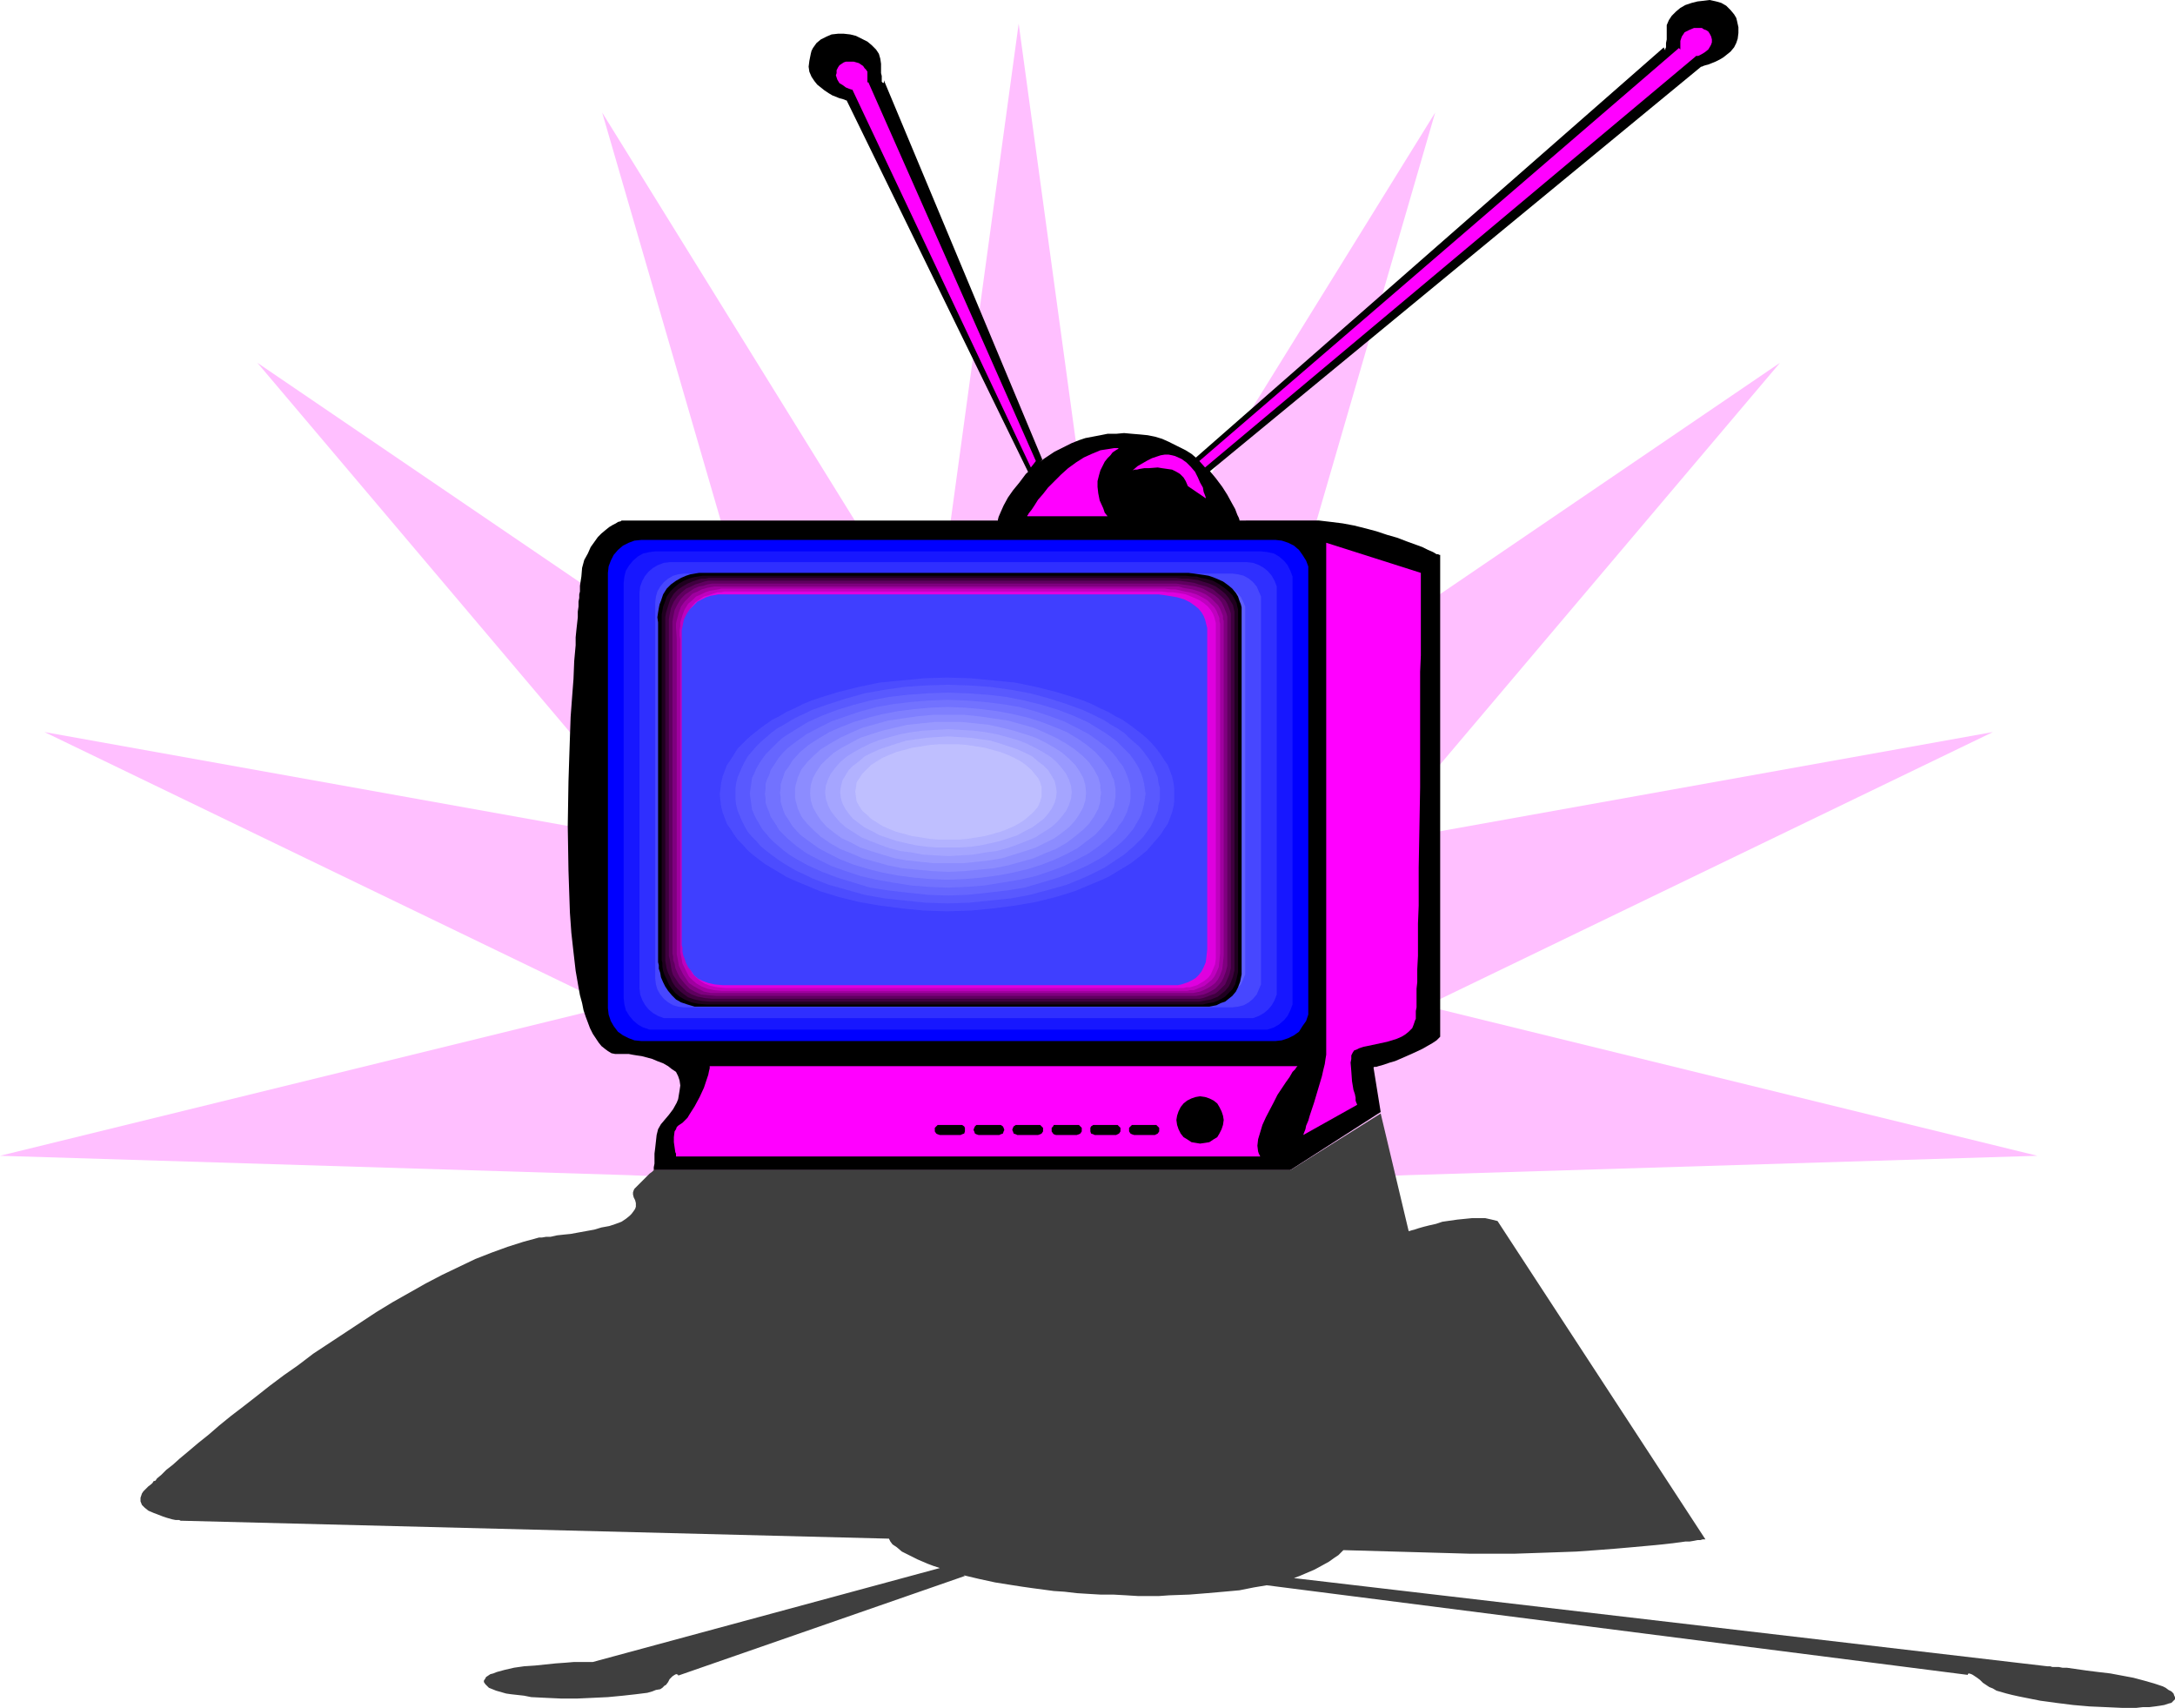 <?xml version="1.0" encoding="UTF-8" standalone="no"?>
<svg
   version="1.0"
   width="129.724mm"
   height="101.851mm"
   id="svg48"
   sodipodi:docname="Television 34.wmf"
   xmlns:inkscape="http://www.inkscape.org/namespaces/inkscape"
   xmlns:sodipodi="http://sodipodi.sourceforge.net/DTD/sodipodi-0.dtd"
   xmlns="http://www.w3.org/2000/svg"
   xmlns:svg="http://www.w3.org/2000/svg">
  <sodipodi:namedview
     id="namedview48"
     pagecolor="#ffffff"
     bordercolor="#000000"
     borderopacity="0.25"
     inkscape:showpageshadow="2"
     inkscape:pageopacity="0.0"
     inkscape:pagecheckerboard="0"
     inkscape:deskcolor="#d1d1d1"
     inkscape:document-units="mm" />
  <defs
     id="defs1">
    <pattern
       id="WMFhbasepattern"
       patternUnits="userSpaceOnUse"
       width="6"
       height="6"
       x="0"
       y="0" />
  </defs>
  <path
     style="fill:#ffbfff;fill-opacity:1;fill-rule:evenodd;stroke:none"
     d="M 229.633,5.333 248.864,145.932 323.523,25.372 283.931,161.608 401.252,81.774 l -91.627,108.277 139.622,-25.049 -127.825,61.734 137.845,33.776 -141.885,4.363 -41.693,1.616 22.624,31.675 -8.888,3.071 -22.139,19.555 -10.342,11.959 -27.31,-4.04 -31.997,-15.676 -5.494,7.757 -24.078,0.162 -7.11,-22.787 L 179.699,266.492 141.723,264.876 0,260.512 137.845,226.736 10.019,165.002 149.641,190.051 58.014,81.774 175.336,161.608 135.744,25.372 210.403,145.932 Z"
     id="path1" />
  <path
     style="fill:#000000;fill-opacity:1;fill-rule:evenodd;stroke:none"
     d="m 254.681,117.327 h -114.413 -0.162 l -0.162,0.162 -0.646,0.162 -0.485,0.323 -0.646,0.323 -0.808,0.485 -0.808,0.646 -0.97,0.808 -0.808,0.808 -0.808,1.131 -0.808,1.131 -0.646,1.454 -0.808,1.454 -0.485,1.778 -0.162,1.939 -0.323,2.101 v 0.323 0.323 0.646 l -0.162,0.646 v 0.808 l -0.162,0.808 v 1.131 l -0.162,1.131 v 1.293 l -0.162,1.454 -0.162,1.454 -0.162,1.616 v 1.778 l -0.323,3.555 -0.162,4.04 -0.323,4.202 -0.323,4.363 -0.162,4.687 -0.162,4.848 -0.162,5.01 -0.162,10.02 0.162,10.02 0.162,4.848 0.162,4.687 0.323,4.525 0.485,4.363 0.485,4.202 0.646,3.717 0.323,1.778 0.485,1.778 0.323,1.616 0.485,1.454 0.485,1.293 0.485,1.293 0.646,1.293 0.646,0.97 0.646,0.97 0.646,0.808 0.808,0.646 0.646,0.485 0.808,0.485 0.808,0.162 h 0.97 0.97 v 0 h 0.485 0.646 l 0.808,0.162 0.97,0.162 1.131,0.162 2.424,0.646 1.131,0.485 1.293,0.485 1.131,0.646 0.808,0.646 0.97,0.646 0.485,0.97 0.323,0.97 0.162,1.131 -0.162,1.131 -0.162,0.97 -0.162,0.97 -0.323,0.808 -0.808,1.454 -0.97,1.293 -1.778,2.101 -0.646,1.131 -0.162,0.646 -0.162,0.646 -0.323,2.909 -0.162,1.293 v 1.131 1.131 l -0.162,0.808 v 0.646 h 143.501 l 20.362,-13.09 -1.616,-10.02 0.162,-0.162 h 0.485 l 0.485,-0.162 0.646,-0.162 0.97,-0.323 0.97,-0.323 1.131,-0.323 1.131,-0.485 2.586,-1.131 2.424,-1.131 1.131,-0.646 1.131,-0.646 0.97,-0.646 0.808,-0.808 v -108.601 0 h -0.162 l -0.323,-0.162 h -0.323 l -0.808,-0.485 -1.131,-0.485 -1.293,-0.646 -1.778,-0.646 -1.778,-0.646 -2.101,-0.808 -2.262,-0.646 -2.424,-0.808 -2.424,-0.646 -2.586,-0.646 -2.586,-0.485 -2.586,-0.323 -2.747,-0.323 h -2.586 z"
     id="path2" />
  <path
     style="fill:#0000ff;fill-opacity:1;fill-rule:evenodd;stroke:none"
     d="m 144.632,234.655 -1.616,-0.162 -1.293,-0.485 -1.293,-0.646 -1.131,-0.808 -0.97,-1.293 -0.646,-1.131 -0.485,-1.454 -0.162,-1.454 v -98.096 l 0.162,-1.454 0.485,-1.293 0.646,-1.293 0.97,-1.131 1.131,-0.97 1.293,-0.646 1.293,-0.485 1.616,-0.162 h 142.854 l 1.454,0.162 1.454,0.485 1.293,0.646 1.131,0.97 0.808,1.131 0.808,1.293 0.485,1.293 v 1.454 98.096 1.454 l -0.485,1.454 -0.808,1.131 -0.808,1.293 -1.131,0.808 -1.293,0.646 -1.454,0.485 -1.454,0.162 z"
     id="path3" />
  <path
     style="fill:#1717ff;fill-opacity:1;fill-rule:evenodd;stroke:none"
     d="m 147.702,232.069 h -1.293 l -1.454,-0.485 -1.131,-0.646 -1.131,-0.97 -0.808,-0.97 -0.808,-1.293 -0.323,-1.293 -0.162,-1.454 v -93.571 l 0.162,-1.454 0.323,-1.293 0.808,-1.293 0.808,-0.97 1.131,-0.97 1.131,-0.646 1.454,-0.323 1.293,-0.162 h 136.552 l 1.454,0.162 1.454,0.323 1.131,0.646 1.131,0.97 0.808,0.97 0.646,1.293 0.485,1.293 v 1.454 93.571 1.454 l -0.485,1.293 -0.646,1.293 -0.808,0.97 -1.131,0.97 -1.131,0.646 -1.454,0.485 h -1.454 z"
     id="path4" />
  <path
     style="fill:#2f2fff;fill-opacity:1;fill-rule:evenodd;stroke:none"
     d="m 151.096,229.483 h -1.454 l -1.293,-0.485 -1.131,-0.646 -0.97,-0.808 -0.808,-0.97 -0.646,-1.131 -0.485,-1.293 -0.162,-1.454 V 133.65 l 0.162,-1.454 0.485,-1.293 0.646,-1.131 0.808,-0.97 0.97,-0.808 1.131,-0.646 1.293,-0.485 1.454,-0.162 h 129.926 l 1.454,0.162 1.293,0.485 1.131,0.646 0.97,0.808 0.808,0.97 0.646,1.131 0.485,1.293 v 1.454 89.046 1.454 l -0.485,1.293 -0.646,1.131 -0.808,0.97 -0.97,0.808 -1.131,0.646 -1.293,0.485 h -1.454 z"
     id="path5" />
  <path
     style="fill:#4747ff;fill-opacity:1;fill-rule:evenodd;stroke:none"
     d="m 154.166,227.059 -1.293,-0.162 -1.131,-0.323 -1.131,-0.646 -0.97,-0.808 -0.808,-0.97 -0.646,-1.131 -0.323,-1.131 -0.162,-1.293 V 135.751 l 0.162,-1.293 0.323,-1.131 0.646,-1.131 0.808,-0.97 0.97,-0.808 1.131,-0.646 1.131,-0.323 1.293,-0.162 h 123.624 l 1.293,0.162 1.293,0.323 1.131,0.646 0.97,0.808 0.808,0.97 0.485,1.131 0.485,1.131 v 1.293 84.844 1.293 l -0.485,1.131 -0.485,1.131 -0.808,0.97 -0.97,0.808 -1.131,0.646 -1.293,0.323 -1.293,0.162 z"
     id="path6" />
  <path
     style="fill:#5f5fff;fill-opacity:1;fill-rule:evenodd;stroke:none"
     d="m 157.398,224.474 -1.131,-0.162 -1.131,-0.323 -1.131,-0.485 -0.97,-0.808 -0.646,-0.808 -0.646,-1.131 -0.323,-1.131 -0.162,-1.293 v -80.319 l 0.162,-1.293 0.323,-1.131 0.646,-0.97 0.646,-0.97 0.97,-0.646 1.131,-0.646 1.131,-0.323 1.131,-0.162 h 117.16 l 1.293,0.162 1.131,0.323 1.131,0.646 0.808,0.646 0.808,0.97 0.485,0.97 0.485,1.131 v 1.293 80.319 1.293 l -0.485,1.131 -0.485,1.131 -0.808,0.808 -0.808,0.808 -1.131,0.485 -1.131,0.323 -1.293,0.162 z"
     id="path7" />
  <path
     style="fill:#7777ff;fill-opacity:1;fill-rule:evenodd;stroke:none"
     d="m 160.63,221.888 h -1.131 l -1.131,-0.485 -0.97,-0.485 -0.808,-0.646 -0.808,-0.97 -0.485,-0.97 -0.323,-1.131 -0.162,-1.131 v -75.794 l 0.162,-1.131 0.323,-1.131 0.485,-0.97 0.808,-0.97 0.808,-0.646 0.97,-0.485 1.131,-0.485 h 1.131 110.696 1.293 l 0.97,0.485 1.131,0.485 0.808,0.646 0.646,0.97 0.485,0.97 0.485,1.131 v 1.131 75.794 1.131 l -0.485,1.131 -0.485,0.97 -0.646,0.97 -0.808,0.646 -1.131,0.485 -0.97,0.485 h -1.293 z"
     id="path8" />
  <path
     style="fill:#8f8fff;fill-opacity:1;fill-rule:evenodd;stroke:none"
     d="m 163.862,219.302 h -1.131 l -0.97,-0.323 -0.97,-0.485 -0.808,-0.646 -0.646,-0.808 -0.485,-0.97 -0.323,-1.131 -0.162,-0.97 v -71.592 l 0.162,-0.97 0.323,-1.131 0.485,-0.97 0.646,-0.808 0.808,-0.646 0.97,-0.485 0.97,-0.323 1.131,-0.162 H 268.256 l 1.131,0.162 0.97,0.323 0.97,0.485 0.808,0.646 0.646,0.808 0.485,0.97 0.323,1.131 v 0.97 71.592 0.97 l -0.323,1.131 -0.485,0.97 -0.646,0.808 -0.808,0.646 -0.97,0.485 -0.97,0.323 h -1.131 z"
     id="path9" />
  <path
     style="fill:#a7a7ff;fill-opacity:1;fill-rule:evenodd;stroke:none"
     d="m 167.094,216.878 -1.131,-0.162 -0.97,-0.323 -0.808,-0.323 -0.646,-0.646 -0.808,-0.808 -0.323,-0.97 -0.323,-0.97 -0.162,-0.97 v -67.067 l 0.162,-0.97 0.323,-0.97 0.323,-0.97 0.808,-0.808 0.646,-0.646 0.808,-0.323 0.97,-0.323 1.131,-0.162 h 97.929 l 0.97,0.162 0.97,0.323 0.808,0.323 0.808,0.646 0.646,0.808 0.485,0.97 0.323,0.97 v 0.97 67.067 0.97 l -0.323,0.97 -0.485,0.97 -0.646,0.808 -0.808,0.646 -0.808,0.323 -0.97,0.323 -0.97,0.162 z"
     id="path10" />
  <path
     style="fill:#bfbfff;fill-opacity:1;fill-rule:evenodd;stroke:none"
     d="m 170.326,214.292 h -0.97 l -0.808,-0.323 -0.97,-0.485 -0.646,-0.485 -0.646,-0.808 -0.485,-0.808 -0.162,-0.97 -0.162,-0.97 v -62.542 l 0.162,-0.97 0.162,-0.97 0.485,-0.808 0.646,-0.808 0.646,-0.485 0.97,-0.485 0.808,-0.323 h 0.97 91.465 0.97 l 0.808,0.323 0.97,0.485 0.646,0.485 0.646,0.808 0.323,0.808 0.323,0.97 v 0.97 62.542 0.97 l -0.323,0.97 -0.323,0.808 -0.646,0.808 -0.646,0.485 -0.97,0.485 -0.808,0.323 h -0.97 z"
     id="path11" />
  <path
     style="fill:#000000;fill-opacity:1;fill-rule:evenodd;stroke:none"
     d="m 159.499,129.125 h -1.131 -0.808 l -0.97,0.162 -0.97,0.162 -0.97,0.323 -1.131,0.485 -1.131,0.646 -1.131,0.808 -0.97,0.97 -0.808,1.293 -0.485,1.454 -0.323,0.808 -0.162,0.808 -0.162,0.97 -0.162,1.131 0.162,1.131 v 1.131 74.34 1.131 l 0.162,0.646 v 0.808 l 0.323,0.97 0.162,0.97 0.485,1.131 0.485,0.97 0.646,0.97 0.808,0.97 0.97,0.97 1.131,0.646 1.454,0.485 1.616,0.485 h 1.939 111.827 1.454 0.808 l 1.616,-0.323 0.97,-0.485 0.97,-0.323 0.808,-0.646 0.808,-0.646 0.808,-0.97 0.485,-0.97 0.485,-1.293 0.323,-1.616 v -1.616 -79.673 -0.808 -0.646 l -0.162,-0.646 -0.323,-0.808 -0.323,-0.97 -0.485,-0.808 -0.808,-0.97 -0.97,-0.808 -1.131,-0.808 -1.454,-0.646 -0.808,-0.323 -0.97,-0.323 -0.97,-0.162 -1.131,-0.162 -1.131,-0.162 -1.293,-0.162 h -1.454 -1.454 z"
     id="path12" />
  <path
     style="fill:#1f001f;fill-opacity:1;fill-rule:evenodd;stroke:none"
     d="m 160.145,129.771 h -0.97 -0.808 l -0.97,0.162 -0.97,0.162 -1.131,0.323 -1.131,0.485 -1.131,0.646 -0.97,0.808 -0.97,0.97 -0.808,1.131 -0.485,1.454 -0.323,0.808 -0.162,0.97 -0.162,0.808 v 1.131 1.131 1.131 73.37 1.131 l 0.162,0.646 v 0.808 l 0.162,0.97 0.323,0.97 0.485,0.97 0.485,1.131 0.646,0.97 0.808,0.97 0.97,0.808 1.131,0.646 1.454,0.646 1.616,0.323 1.939,0.162 h 110.211 1.616 l 0.646,-0.162 0.808,-0.162 0.97,-0.162 0.808,-0.323 0.97,-0.485 0.808,-0.485 0.808,-0.808 0.808,-0.808 0.646,-1.131 0.323,-1.293 0.323,-1.454 v -1.616 -78.703 -0.808 -0.646 l -0.162,-0.646 -0.162,-0.808 -0.485,-0.97 -0.485,-0.808 -0.808,-0.808 -0.97,-0.808 -1.131,-0.808 -1.454,-0.808 -1.778,-0.485 -0.97,-0.162 -0.97,-0.323 h -1.131 l -1.293,-0.162 h -1.454 -1.293 z"
     id="path13" />
  <path
     style="fill:#3f003f;fill-opacity:1;fill-rule:evenodd;stroke:none"
     d="m 160.953,130.256 h -1.131 l -0.808,0.162 h -0.97 l -0.97,0.323 -0.97,0.323 -1.131,0.485 -1.131,0.646 -0.97,0.646 -0.97,0.97 -0.808,1.293 -0.485,1.454 -0.485,1.616 -0.162,0.97 v 0.97 1.131 1.131 72.562 0.97 0.646 l 0.162,0.808 0.162,0.97 0.323,0.97 0.485,0.97 0.485,1.131 0.646,0.97 0.808,0.808 0.97,0.808 1.131,0.808 1.454,0.485 1.616,0.323 1.778,0.162 h 108.918 1.454 l 0.808,-0.162 0.808,-0.162 0.97,-0.162 0.808,-0.323 0.808,-0.323 0.808,-0.646 0.808,-0.646 0.808,-0.97 0.485,-0.97 0.485,-1.293 0.323,-1.454 v -1.616 -77.734 -0.808 -0.646 l -0.162,-0.646 -0.162,-0.808 -0.485,-0.808 -0.485,-0.808 -0.808,-0.97 -0.97,-0.808 -1.131,-0.808 -1.454,-0.646 -1.616,-0.485 -0.97,-0.323 -1.131,-0.162 -1.131,-0.162 h -1.293 l -1.293,-0.162 h -1.454 z"
     id="path14" />
  <path
     style="fill:#5f005f;fill-opacity:1;fill-rule:evenodd;stroke:none"
     d="m 161.6,130.903 h -1.131 -0.808 l -0.808,0.162 -0.97,0.323 -1.131,0.323 -0.97,0.485 -1.131,0.485 -0.97,0.808 -0.97,0.97 -0.808,1.131 -0.646,1.454 -0.323,1.616 -0.162,0.97 v 2.101 1.131 71.592 0.97 l 0.162,0.646 0.162,0.808 0.162,0.97 0.162,0.97 0.323,0.97 0.646,0.97 0.646,0.97 0.808,0.808 0.97,0.97 1.131,0.646 1.293,0.485 1.616,0.323 1.778,0.162 h 107.625 1.454 0.646 l 0.808,-0.162 0.97,-0.323 0.808,-0.323 0.97,-0.323 0.808,-0.646 0.646,-0.646 0.808,-0.808 0.485,-1.131 0.485,-1.131 0.323,-1.454 v -1.616 -76.764 -0.808 -0.646 l -0.162,-0.646 -0.323,-0.808 -0.323,-0.808 -0.485,-0.808 -0.808,-0.808 -0.97,-0.808 -0.97,-0.808 -1.454,-0.646 -1.778,-0.485 -0.97,-0.323 -0.97,-0.162 -1.131,-0.162 -1.293,-0.162 h -1.293 -1.293 z"
     id="path15" />
  <path
     style="fill:#7f007f;fill-opacity:1;fill-rule:evenodd;stroke:none"
     d="m 162.246,131.549 h -1.131 -0.646 l -0.97,0.162 -0.97,0.323 -0.97,0.162 -1.131,0.485 -0.97,0.646 -0.97,0.646 -0.97,0.97 -0.808,1.293 -0.646,1.293 -0.323,1.616 -0.162,0.97 v 0.97 0.97 1.293 70.623 0.97 l 0.162,0.646 v 0.808 l 0.323,0.808 0.162,0.97 0.485,1.131 0.485,0.97 0.646,0.808 0.808,0.97 0.808,0.808 1.131,0.646 1.454,0.646 1.616,0.162 1.778,0.162 h 106.171 1.454 0.646 l 0.808,-0.162 0.808,-0.162 0.808,-0.323 0.97,-0.485 0.808,-0.485 0.808,-0.808 0.646,-0.808 0.485,-0.97 0.485,-1.293 0.323,-1.293 v -1.616 -75.794 -0.808 -0.485 l -0.162,-0.646 -0.323,-0.808 -0.323,-0.808 -0.485,-0.97 -0.646,-0.808 -0.97,-0.808 -1.131,-0.646 -1.454,-0.808 -1.616,-0.485 -0.97,-0.162 -0.97,-0.162 -1.293,-0.162 -1.131,-0.162 h -1.293 -1.454 z"
     id="path16" />
  <path
     style="fill:#9f009f;fill-opacity:1;fill-rule:evenodd;stroke:none"
     d="m 162.893,132.195 h -0.97 -0.808 l -0.97,0.162 -0.808,0.162 -1.131,0.323 -0.97,0.485 -1.131,0.485 -0.808,0.808 -0.97,0.97 -0.808,1.131 -0.485,1.293 -0.485,1.778 -0.162,0.808 v 0.97 l 0.162,2.263 v 69.653 0.97 0.646 l 0.162,0.808 0.162,0.808 0.162,0.97 0.485,0.97 0.485,0.97 0.646,0.97 0.646,0.97 0.97,0.646 1.131,0.646 1.293,0.646 1.616,0.323 h 1.778 104.717 1.454 0.646 l 1.616,-0.323 0.808,-0.323 0.97,-0.485 0.808,-0.485 0.808,-0.646 0.646,-0.808 0.485,-0.97 0.485,-1.293 0.162,-1.454 0.162,-1.616 v -74.501 -0.97 l -0.162,-0.485 v -0.646 l -0.323,-0.808 -0.323,-0.808 -0.485,-0.808 -0.808,-0.808 -0.808,-0.808 -1.131,-0.808 -1.454,-0.646 -1.616,-0.485 -0.97,-0.162 -0.97,-0.162 -1.131,-0.323 h -1.131 -1.293 -1.293 z"
     id="path17" />
  <path
     style="fill:#bf00bf;fill-opacity:1;fill-rule:evenodd;stroke:none"
     d="m 163.701,132.68 h -1.131 l -0.646,0.162 -0.97,0.162 -0.97,0.162 -0.97,0.323 -0.97,0.485 -1.131,0.485 -0.808,0.808 -0.97,0.808 -0.808,1.293 -0.485,1.293 -0.485,1.616 v 0.808 l -0.162,0.97 v 1.131 l 0.162,0.97 v 68.845 0.97 0.646 l 0.162,0.808 0.162,0.808 0.162,0.97 0.485,0.97 0.485,0.97 0.485,0.97 0.808,0.808 0.97,0.808 1.131,0.646 1.293,0.485 1.454,0.323 1.778,0.162 h 103.424 1.454 l 0.646,-0.162 h 0.808 l 0.808,-0.323 0.808,-0.323 0.808,-0.323 0.808,-0.646 0.808,-0.646 0.646,-0.808 0.485,-0.97 0.485,-1.131 0.162,-1.454 0.162,-1.616 v 0 -73.532 -0.808 l -0.162,-0.646 v -0.646 l -0.323,-0.808 -0.323,-0.808 -0.485,-0.808 -0.808,-0.808 -0.808,-0.808 -1.131,-0.646 -1.293,-0.646 -1.616,-0.485 -0.97,-0.162 -2.101,-0.485 h -1.131 l -1.293,-0.162 h -1.454 z"
     id="path18" />
  <path
     style="fill:#df00df;fill-opacity:1;fill-rule:evenodd;stroke:none"
     d="m 164.347,133.327 h -1.131 l -0.646,0.162 h -0.808 l -0.97,0.323 -0.97,0.323 -1.131,0.323 -0.97,0.646 -0.97,0.646 -0.808,0.97 -0.808,1.131 -0.485,1.293 -0.485,1.616 -0.162,0.808 v 0.97 0.97 1.131 67.875 0.97 l 0.162,0.646 0.162,0.808 0.162,0.808 0.162,0.97 0.485,0.808 0.485,0.97 0.485,0.97 0.808,0.808 0.97,0.808 0.97,0.646 1.293,0.485 1.616,0.323 1.778,0.162 h 101.808 1.454 l 0.646,-0.162 h 0.808 l 1.616,-0.485 0.808,-0.485 0.808,-0.485 0.808,-0.646 0.646,-0.808 0.485,-1.131 0.485,-1.131 0.162,-1.293 v -1.616 -72.562 -0.808 -0.646 l -0.162,-0.646 -0.162,-0.646 -0.323,-0.808 -0.485,-0.808 -0.646,-0.808 -0.97,-0.808 -0.97,-0.646 -1.454,-0.646 -1.616,-0.646 -0.808,-0.162 -2.101,-0.323 h -1.131 l -1.293,-0.162 h -1.293 z"
     id="path19" />
  <path
     style="fill:#3f3fff;fill-opacity:1;fill-rule:evenodd;stroke:none"
     d="m 163.701,133.973 h -0.97 -0.808 l -0.808,0.162 -0.97,0.162 -0.97,0.323 -0.97,0.485 -0.97,0.485 -0.808,0.808 -0.97,0.97 -0.646,0.97 -0.646,1.293 -0.323,1.616 -0.162,0.808 v 1.939 1.131 66.906 0.97 l 0.162,0.646 v 0.808 l 0.162,0.808 0.323,0.808 0.323,0.97 0.485,0.97 0.646,0.808 0.646,0.97 0.97,0.808 0.97,0.485 1.293,0.485 1.454,0.323 1.778,0.162 h 100.515 1.454 0.646 l 0.808,-0.162 1.454,-0.485 0.97,-0.485 0.808,-0.485 0.646,-0.646 0.646,-0.808 0.485,-0.97 0.485,-1.131 0.162,-1.293 0.162,-1.616 v -71.592 -0.808 l -0.162,-0.646 -0.162,-0.646 -0.162,-0.646 -0.323,-0.808 -0.485,-0.808 -0.646,-0.808 -0.808,-0.646 -1.131,-0.808 -1.293,-0.646 -1.616,-0.485 -1.939,-0.323 -0.97,-0.162 -1.293,-0.162 h -1.131 -1.293 z"
     id="path20" />
  <path
     style="fill:#ff00ff;fill-opacity:1;fill-rule:evenodd;stroke:none"
     d="m 298.96,122.337 21.331,6.788 v 7.596 1.293 9.696 l -0.162,3.717 v 8.242 4.202 4.525 9.05 l -0.162,9.212 -0.162,8.888 v 4.363 4.202 l -0.162,4.04 v 3.717 3.555 l -0.162,3.071 v 2.909 l -0.162,1.454 v 1.131 1.131 0.97 0.97 l -0.162,0.808 v 0.808 0.485 0.485 l -0.162,0.323 -0.323,0.97 -0.323,0.808 -0.808,0.808 -0.808,0.646 -0.808,0.485 -1.131,0.485 -2.101,0.646 -2.262,0.485 -2.262,0.485 -0.808,0.162 -0.97,0.323 -0.646,0.323 -0.485,0.162 -0.323,0.485 -0.323,0.646 v 0.808 l -0.162,0.808 0.162,1.939 0.162,2.263 0.323,1.939 0.323,0.97 0.162,0.808 v 0.646 l 0.162,0.485 0.162,0.323 v 0.162 l -12.12,6.788 v 0 l 0.162,-0.485 0.323,-0.808 0.162,-0.808 0.485,-1.131 0.323,-1.131 0.97,-2.909 1.778,-5.979 0.323,-1.454 0.323,-1.293 0.162,-1.131 0.162,-0.97 z"
     id="path21" />
  <path
     style="fill:#ff00ff;fill-opacity:1;fill-rule:evenodd;stroke:none"
     d="m 292.496,240.311 v 0 l -0.162,0.162 -0.162,0.162 -0.162,0.323 -0.646,0.646 -0.646,1.131 -0.808,1.131 -0.97,1.454 -0.97,1.454 -0.808,1.616 -1.778,3.394 -0.808,1.778 -0.485,1.616 -0.485,1.616 -0.162,1.454 0.162,1.293 0.162,0.485 0.323,0.646 H 152.389 v -0.162 -0.162 -0.323 l -0.162,-0.323 -0.162,-1.131 -0.162,-1.131 v -1.131 l 0.162,-1.293 0.323,-0.485 0.162,-0.485 0.323,-0.323 0.485,-0.323 0.485,-0.323 0.485,-0.485 0.646,-0.646 0.485,-0.808 1.131,-1.778 1.131,-2.101 0.97,-2.101 0.646,-1.939 0.323,-0.97 0.162,-0.808 0.162,-0.646 v -0.485 z"
     id="path22" />
  <path
     style="fill:#3f3fff;fill-opacity:1;fill-rule:evenodd;stroke:none"
     d="m 213.473,207.182 -5.494,-0.162 -5.494,-0.485 -5.171,-0.646 -5.01,-0.97 -4.848,-1.131 -2.262,-0.808 -2.101,-0.646 -2.262,-0.808 -2.101,-0.808 -1.939,-0.97 -1.939,-0.808 -1.778,-0.97 -1.778,-0.97 -1.454,-1.131 -1.616,-1.131 -1.454,-1.131 -1.293,-1.131 -1.131,-1.293 -1.131,-1.131 -0.97,-1.293 -0.808,-1.293 -0.808,-1.454 -0.646,-1.293 -0.485,-1.293 -0.323,-1.454 -0.162,-1.454 -0.162,-1.454 0.162,-1.454 0.162,-1.454 0.323,-1.293 0.485,-1.454 0.646,-1.293 0.808,-1.293 0.808,-1.293 0.97,-1.293 1.131,-1.293 1.131,-1.131 1.293,-1.293 1.454,-1.131 1.616,-0.97 1.454,-1.131 1.778,-0.97 1.778,-0.97 1.939,-0.97 1.939,-0.808 2.101,-0.808 2.262,-0.808 2.101,-0.808 2.262,-0.646 4.848,-1.131 5.01,-0.97 5.171,-0.646 5.494,-0.485 5.494,-0.162 5.656,0.162 5.494,0.485 5.171,0.646 5.01,0.97 4.848,1.131 2.262,0.646 2.101,0.808 2.262,0.808 1.939,0.808 2.101,0.808 1.778,0.97 1.939,0.97 1.616,0.97 1.616,1.131 1.616,0.97 1.293,1.131 1.293,1.293 1.293,1.131 1.131,1.293 0.97,1.293 0.808,1.293 0.808,1.293 0.485,1.293 0.646,1.454 0.162,1.293 0.323,1.454 v 1.454 1.454 l -0.323,1.454 -0.162,1.454 -0.646,1.293 -0.485,1.293 -0.808,1.454 -0.808,1.293 -0.97,1.293 -1.131,1.131 -1.293,1.293 -1.293,1.131 -1.293,1.131 -1.616,1.131 -1.616,1.131 -1.616,0.97 -1.939,0.97 -1.778,0.808 -2.101,0.97 -1.939,0.808 -2.262,0.808 -2.101,0.646 -2.262,0.808 -4.848,1.131 -5.01,0.97 -5.171,0.646 -5.494,0.485 z"
     id="path23" />
  <path
     style="fill:#4c4cff;fill-opacity:1;fill-rule:evenodd;stroke:none"
     d="m 213.473,205.404 -5.171,-0.162 -5.01,-0.485 -5.01,-0.646 -4.686,-0.808 -4.525,-1.131 -4.202,-1.293 -1.939,-0.808 -3.878,-1.616 -1.778,-0.808 -1.616,-0.97 -1.616,-0.97 -1.616,-0.97 -1.293,-0.97 -1.454,-1.131 -1.131,-0.97 -1.131,-1.293 -1.131,-1.131 -0.808,-1.131 -0.808,-1.293 -0.808,-1.131 -0.485,-1.293 -0.485,-1.293 -0.323,-1.293 -0.162,-1.293 -0.162,-1.454 0.162,-1.293 0.162,-1.293 0.323,-1.454 0.485,-1.293 0.485,-1.293 0.808,-1.131 0.808,-1.293 0.808,-1.293 1.131,-1.131 1.131,-1.131 1.131,-0.97 1.454,-1.131 1.293,-0.97 1.616,-1.131 1.616,-0.808 1.616,-0.97 1.778,-0.808 1.939,-0.97 1.939,-0.808 1.939,-0.646 4.202,-1.293 4.525,-1.131 4.686,-0.97 5.01,-0.485 5.01,-0.485 5.171,-0.162 5.333,0.162 5.01,0.485 5.01,0.485 4.686,0.97 4.525,1.131 4.202,1.293 1.939,0.646 1.939,0.808 1.939,0.97 1.778,0.808 1.616,0.97 1.616,0.808 1.616,1.131 1.293,0.97 1.454,1.131 1.131,0.97 1.131,1.131 0.97,1.131 0.97,1.293 0.808,1.293 0.808,1.131 0.485,1.293 0.485,1.293 0.323,1.454 0.162,1.293 v 1.293 1.454 l -0.162,1.293 -0.323,1.293 -0.485,1.293 -0.485,1.293 -0.808,1.131 -0.808,1.293 -0.97,1.131 -0.97,1.131 -1.131,1.293 -1.131,0.97 -1.454,1.131 -1.293,0.97 -1.616,0.97 -1.616,0.97 -1.616,0.97 -1.778,0.808 -1.939,0.808 -1.939,0.808 -1.939,0.808 -4.202,1.293 -4.525,1.131 -4.686,0.808 -5.01,0.646 -5.01,0.485 z"
     id="path24" />
  <path
     style="fill:#5959ff;fill-opacity:1;fill-rule:evenodd;stroke:none"
     d="m 213.635,203.626 -5.01,-0.162 -4.686,-0.485 -4.525,-0.485 -4.525,-0.808 -4.04,-1.131 -4.04,-1.131 -3.717,-1.454 -1.616,-0.808 -1.778,-0.808 -1.454,-0.808 -1.616,-0.97 -1.454,-0.97 -1.293,-0.97 -1.293,-0.97 -1.131,-0.97 -0.97,-1.131 -0.97,-0.97 -0.97,-1.131 -0.646,-1.131 -0.646,-1.293 -0.485,-1.131 -0.485,-1.131 -0.323,-1.293 -0.162,-1.293 v -1.293 -1.293 l 0.162,-1.131 0.323,-1.293 0.485,-1.131 0.485,-1.131 0.646,-1.293 0.646,-1.131 0.97,-1.131 0.97,-1.131 0.97,-0.97 1.131,-0.97 1.293,-1.131 1.293,-0.97 1.454,-0.808 1.616,-0.97 1.454,-0.808 1.778,-0.808 1.616,-0.808 3.717,-1.293 4.04,-1.293 4.04,-1.131 4.525,-0.808 4.525,-0.646 4.686,-0.323 5.01,-0.162 4.848,0.162 4.686,0.323 4.686,0.646 4.363,0.808 4.202,1.131 4.04,1.293 3.555,1.293 1.778,0.808 1.616,0.808 1.616,0.808 1.454,0.97 1.454,0.808 1.454,0.97 1.131,1.131 1.131,0.97 1.131,0.97 0.97,1.131 0.808,1.131 0.808,1.131 0.646,1.293 0.485,1.131 0.485,1.131 0.162,1.293 0.323,1.131 v 1.293 1.293 l -0.323,1.293 -0.162,1.293 -0.485,1.131 -0.485,1.131 -0.646,1.293 -0.808,1.131 -0.808,1.131 -0.97,0.97 -1.131,1.131 -1.131,0.97 -1.131,0.97 -1.454,0.97 -1.454,0.97 -1.454,0.97 -1.616,0.808 -1.616,0.808 -1.778,0.808 -3.555,1.454 -4.04,1.131 -4.202,1.131 -4.363,0.808 -4.686,0.485 -4.686,0.485 z"
     id="path25" />
  <path
     style="fill:#6666ff;fill-opacity:1;fill-rule:evenodd;stroke:none"
     d="m 213.635,201.849 -4.525,-0.162 -4.525,-0.485 -4.202,-0.485 -4.202,-0.646 -3.717,-1.131 -3.717,-1.131 -3.394,-1.293 -3.232,-1.454 -2.909,-1.616 -1.293,-0.808 -1.293,-0.97 -1.131,-0.97 -0.97,-0.808 -0.97,-0.97 -0.97,-1.131 -0.808,-0.97 -0.646,-1.131 -0.646,-1.131 -0.485,-0.97 -0.485,-1.131 -0.162,-1.293 -0.162,-1.131 -0.162,-1.131 0.162,-1.131 0.162,-1.131 0.162,-1.293 0.485,-0.97 0.485,-1.131 0.646,-1.131 0.646,-0.97 0.808,-1.131 0.97,-0.97 0.97,-0.97 0.97,-0.97 1.131,-0.97 1.293,-0.808 1.293,-0.808 2.909,-1.778 3.232,-1.454 3.394,-1.293 3.717,-1.131 3.717,-0.97 4.202,-0.808 4.202,-0.485 4.525,-0.323 4.525,-0.162 4.525,0.162 4.525,0.323 4.202,0.485 4.04,0.808 3.878,0.97 3.717,1.131 3.394,1.293 3.232,1.454 2.909,1.778 1.293,0.808 1.131,0.808 1.293,0.97 0.97,0.97 0.97,0.97 0.97,0.97 0.808,1.131 0.646,0.97 0.646,1.131 0.485,1.131 0.323,0.97 0.323,1.293 0.162,1.131 0.162,1.131 -0.162,1.131 -0.162,1.131 -0.323,1.293 -0.323,1.131 -0.485,0.97 -0.646,1.131 -0.646,1.131 -0.808,0.97 -0.97,1.131 -0.97,0.97 -0.97,0.808 -1.293,0.97 -1.131,0.97 -1.293,0.808 -2.909,1.616 -3.232,1.454 -3.394,1.293 -3.717,1.131 -3.878,1.131 -4.04,0.646 -4.202,0.485 -4.525,0.485 z"
     id="path26" />
  <path
     style="fill:#7272ff;fill-opacity:1;fill-rule:evenodd;stroke:none"
     d="m 213.635,200.071 -4.202,-0.162 -4.04,-0.323 -4.04,-0.646 -3.717,-0.646 -3.555,-0.808 -3.394,-1.131 -3.232,-1.131 -2.909,-1.454 -2.747,-1.454 -2.262,-1.616 -2.101,-1.778 -0.97,-0.97 -0.808,-0.808 -0.646,-1.131 -0.646,-0.97 -0.646,-0.97 -0.323,-0.97 -0.485,-1.131 -0.323,-0.97 v -0.97 l -0.162,-1.131 0.162,-1.131 v -1.131 l 0.323,-0.97 0.485,-0.97 0.323,-1.131 0.646,-0.97 0.646,-0.97 0.646,-0.97 0.808,-0.97 0.97,-0.97 2.101,-1.616 2.262,-1.616 2.747,-1.454 2.909,-1.454 3.232,-1.131 3.394,-1.131 3.555,-0.97 3.717,-0.646 4.04,-0.485 4.04,-0.323 4.202,-0.162 4.202,0.162 4.04,0.323 4.04,0.485 3.878,0.646 3.555,0.97 3.394,1.131 3.07,1.131 2.909,1.454 2.747,1.454 2.262,1.616 2.101,1.616 0.97,0.97 0.808,0.97 0.646,0.97 0.808,0.97 0.485,0.97 0.485,1.131 0.323,0.97 0.323,0.97 0.162,1.131 v 1.131 1.131 l -0.162,0.97 -0.323,0.97 -0.323,1.131 -0.485,0.97 -0.485,0.97 -0.808,0.97 -0.646,1.131 -0.808,0.808 -0.97,0.97 -2.101,1.778 -2.262,1.616 -2.747,1.454 -2.909,1.454 -3.07,1.131 -3.394,1.131 -3.555,0.808 -3.878,0.646 -4.04,0.646 -4.04,0.323 z"
     id="path27" />
  <path
     style="fill:#7f7fff;fill-opacity:1;fill-rule:evenodd;stroke:none"
     d="m 213.635,198.293 -3.878,-0.162 -3.717,-0.323 -3.717,-0.485 -3.394,-0.646 -3.232,-0.808 -3.232,-0.97 -2.909,-1.131 -2.586,-1.293 -2.424,-1.293 -2.262,-1.616 -1.939,-1.454 -1.616,-1.778 -1.131,-1.778 -0.646,-0.97 -0.323,-0.808 -0.323,-0.97 -0.323,-1.131 v -0.97 l -0.162,-0.97 0.162,-0.97 v -0.97 l 0.323,-0.97 0.323,-0.97 0.323,-0.97 0.646,-0.808 1.131,-1.778 1.616,-1.778 1.939,-1.616 2.262,-1.454 2.424,-1.454 2.586,-1.131 2.909,-1.131 3.232,-0.97 3.232,-0.808 3.394,-0.646 3.717,-0.485 3.717,-0.323 3.878,-0.162 3.878,0.162 3.717,0.323 3.717,0.485 3.394,0.646 3.394,0.808 3.07,0.97 2.909,1.131 2.747,1.131 2.424,1.454 2.101,1.454 1.939,1.616 1.616,1.778 1.293,1.778 0.485,0.808 0.323,0.97 0.485,0.97 0.162,0.97 0.162,0.97 v 0.97 0.97 l -0.162,0.97 -0.162,1.131 -0.485,0.97 -0.323,0.808 -0.485,0.97 -1.293,1.778 -1.616,1.778 -1.939,1.454 -2.101,1.616 -2.424,1.293 -2.747,1.293 -2.909,1.131 -3.07,0.97 -3.394,0.808 -3.394,0.646 -3.717,0.485 -3.717,0.323 z"
     id="path28" />
  <path
     style="fill:#8c8cff;fill-opacity:1;fill-rule:evenodd;stroke:none"
     d="m 213.797,196.515 -3.555,-0.162 -3.394,-0.323 -3.394,-0.323 -3.232,-0.646 -2.909,-0.808 -2.909,-0.808 -2.586,-1.131 -2.424,-0.97 -2.262,-1.293 -2.101,-1.454 -1.616,-1.454 -1.454,-1.454 -1.293,-1.616 -0.808,-1.778 -0.485,-1.778 -0.162,-0.808 v -0.97 -0.97 l 0.162,-0.808 0.485,-1.778 0.808,-1.778 1.293,-1.616 1.454,-1.454 1.616,-1.454 2.101,-1.293 2.262,-1.293 2.424,-1.131 2.586,-1.131 2.909,-0.808 2.909,-0.808 3.232,-0.485 3.394,-0.485 3.394,-0.323 h 3.555 3.555 l 3.232,0.323 3.394,0.485 3.232,0.485 2.909,0.808 2.909,0.808 2.586,1.131 2.424,1.131 2.262,1.293 1.939,1.293 1.778,1.454 1.454,1.454 1.131,1.616 0.97,1.778 0.485,1.778 v 0.808 l 0.162,0.97 -0.162,0.97 v 0.808 l -0.485,1.778 -0.97,1.778 -1.131,1.616 -1.454,1.454 -1.778,1.454 -1.939,1.454 -2.262,1.293 -2.424,0.97 -2.586,1.131 -2.909,0.808 -2.909,0.808 -3.232,0.646 -3.394,0.323 -3.232,0.323 z"
     id="path29" />
  <path
     style="fill:#9999ff;fill-opacity:1;fill-rule:evenodd;stroke:none"
     d="m 213.797,194.576 h -3.232 l -3.07,-0.323 -3.07,-0.323 -2.747,-0.485 -2.747,-0.808 -2.586,-0.808 -2.424,-0.808 -2.101,-1.131 -2.101,-0.97 -1.778,-1.293 -1.616,-1.293 -1.293,-1.454 -0.97,-1.454 -0.808,-1.454 -0.485,-1.616 -0.162,-1.616 0.162,-1.778 0.485,-1.616 0.808,-1.454 0.97,-1.454 1.293,-1.293 1.616,-1.454 1.778,-1.131 2.101,-1.131 2.101,-1.131 2.424,-0.808 2.586,-0.808 2.747,-0.646 2.747,-0.646 3.07,-0.323 3.07,-0.323 h 3.232 3.07 l 3.232,0.323 2.909,0.323 2.909,0.646 2.586,0.646 2.586,0.808 2.424,0.808 2.262,1.131 1.939,1.131 1.778,1.131 1.616,1.454 1.293,1.293 0.97,1.454 0.808,1.454 0.485,1.616 0.162,1.778 -0.162,1.616 -0.485,1.616 -0.808,1.454 -0.97,1.454 -1.293,1.454 -1.616,1.293 -1.778,1.293 -1.939,0.97 -2.262,1.131 -2.424,0.808 -2.586,0.808 -2.586,0.808 -2.909,0.485 -2.909,0.323 -3.232,0.323 z"
     id="path30" />
  <path
     style="fill:#a5a5ff;fill-opacity:1;fill-rule:evenodd;stroke:none"
     d="m 213.797,192.96 -2.909,-0.162 -2.747,-0.162 -2.586,-0.485 -2.586,-0.323 -2.424,-0.646 -2.262,-0.808 -2.101,-0.808 -1.939,-0.808 -1.778,-1.131 -1.778,-1.131 -1.293,-1.131 -1.131,-1.293 -0.97,-1.293 -0.646,-1.293 -0.485,-1.454 -0.162,-1.454 0.162,-1.454 0.485,-1.454 0.646,-1.293 0.97,-1.293 1.131,-1.293 1.293,-1.131 1.778,-1.131 1.778,-0.97 1.939,-0.97 2.101,-0.808 2.262,-0.646 2.424,-0.646 2.586,-0.485 2.586,-0.323 2.747,-0.162 2.909,-0.162 2.747,0.162 2.747,0.162 2.747,0.323 2.586,0.485 2.424,0.646 2.262,0.646 2.101,0.808 1.939,0.97 1.778,0.97 1.778,1.131 1.293,1.131 1.131,1.293 0.97,1.293 0.646,1.293 0.485,1.454 0.162,1.454 -0.162,1.454 -0.485,1.454 -0.646,1.293 -0.97,1.293 -1.131,1.293 -1.293,1.131 -1.778,1.131 -1.778,1.131 -1.939,0.808 -2.101,0.808 -2.262,0.808 -2.424,0.646 -2.586,0.323 -2.747,0.485 -2.747,0.162 z"
     id="path31" />
  <path
     style="fill:#b2b2ff;fill-opacity:1;fill-rule:evenodd;stroke:none"
     d="m 213.797,191.021 h -2.586 l -2.262,-0.162 -2.424,-0.323 -2.262,-0.485 -2.101,-0.485 -1.939,-0.646 -1.939,-0.646 -1.778,-0.97 -1.616,-0.808 -1.293,-0.97 -1.293,-0.97 -0.97,-1.131 -0.808,-1.131 -0.646,-1.293 -0.323,-1.131 -0.162,-1.293 0.162,-1.293 0.323,-1.293 0.646,-1.131 0.808,-1.293 0.97,-0.97 1.293,-0.97 1.293,-1.131 1.616,-0.808 1.778,-0.808 1.939,-0.646 1.939,-0.646 2.101,-0.646 2.262,-0.323 2.424,-0.323 2.262,-0.162 2.586,-0.162 2.424,0.162 2.586,0.162 2.262,0.323 2.262,0.323 2.101,0.646 1.939,0.646 1.939,0.646 1.778,0.808 1.616,0.808 1.293,1.131 1.293,0.97 0.97,0.97 0.808,1.293 0.646,1.131 0.323,1.293 0.162,1.293 -0.162,1.293 -0.323,1.131 -0.646,1.293 -0.808,1.131 -0.97,1.131 -1.293,0.97 -1.293,0.97 -1.616,0.808 -1.778,0.97 -1.939,0.646 -1.939,0.646 -2.101,0.485 -2.262,0.485 -2.262,0.323 -2.586,0.162 z"
     id="path32" />
  <path
     style="fill:#bfbfff;fill-opacity:1;fill-rule:evenodd;stroke:none"
     d="m 213.797,189.243 h -2.101 l -2.101,-0.162 -1.939,-0.323 -2.101,-0.323 -1.778,-0.485 -1.778,-0.485 -1.616,-0.646 -1.454,-0.646 -1.293,-0.808 -1.293,-0.808 -0.97,-0.97 -0.97,-0.808 -0.646,-0.97 -0.646,-1.131 -0.162,-1.131 -0.162,-1.131 0.162,-0.97 0.162,-1.131 0.646,-0.97 0.646,-0.97 0.97,-0.97 0.97,-0.97 1.293,-0.808 1.293,-0.808 1.454,-0.646 1.616,-0.646 1.778,-0.485 1.778,-0.485 2.101,-0.323 1.939,-0.323 2.101,-0.162 h 2.101 2.262 l 1.939,0.162 2.101,0.323 1.939,0.323 1.778,0.485 1.778,0.485 1.616,0.646 1.454,0.646 1.454,0.808 1.131,0.808 1.131,0.97 0.808,0.97 0.808,0.97 0.485,0.97 0.323,1.131 v 0.97 1.131 l -0.323,1.131 -0.485,1.131 -0.808,0.97 -0.808,0.808 -1.131,0.97 -1.131,0.808 -1.454,0.808 -1.454,0.646 -1.616,0.646 -1.778,0.485 -1.778,0.485 -1.939,0.323 -2.101,0.323 -1.939,0.162 z"
     id="path33" />
  <path
     style="fill:#000000;fill-opacity:1;fill-rule:evenodd;stroke:none"
     d="m 270.518,257.765 -0.97,-0.162 -0.97,-0.162 -0.97,-0.646 -0.808,-0.485 -0.646,-0.808 -0.485,-0.97 -0.323,-0.97 -0.162,-1.131 0.162,-0.97 0.323,-0.97 0.485,-0.97 0.646,-0.808 0.808,-0.646 0.97,-0.485 0.97,-0.323 0.97,-0.162 1.131,0.162 0.97,0.323 0.97,0.485 0.808,0.646 0.485,0.808 0.485,0.97 0.323,0.97 0.162,0.97 -0.162,1.131 -0.323,0.97 -0.485,0.97 -0.485,0.808 -0.808,0.485 -0.97,0.646 -0.97,0.162 z"
     id="path34" />
  <path
     style="fill:#000000;fill-opacity:1;fill-rule:evenodd;stroke:none"
     d="m 260.337,255.826 0.323,-0.162 0.323,-0.162 0.323,-0.485 v -0.323 -0.485 l -0.323,-0.323 -0.323,-0.323 h -0.323 -4.686 -0.485 l -0.323,0.323 -0.323,0.323 v 0.485 0.323 l 0.323,0.485 0.323,0.162 0.485,0.162 z"
     id="path35" />
  <path
     style="fill:#000000;fill-opacity:1;fill-rule:evenodd;stroke:none"
     d="m 251.611,255.826 0.323,-0.162 0.323,-0.162 0.323,-0.485 v -0.323 -0.485 l -0.323,-0.323 -0.323,-0.323 h -0.323 -4.848 -0.323 l -0.485,0.323 -0.162,0.323 v 0.485 0.323 l 0.162,0.485 0.485,0.162 0.323,0.162 z"
     id="path36" />
  <path
     style="fill:#000000;fill-opacity:1;fill-rule:evenodd;stroke:none"
     d="m 242.723,255.826 0.485,-0.162 0.323,-0.162 0.323,-0.485 v -0.323 -0.485 l -0.323,-0.323 -0.323,-0.323 h -0.485 -4.686 -0.485 l -0.162,0.323 -0.323,0.323 v 0.485 0.323 l 0.323,0.485 0.162,0.162 0.485,0.162 z"
     id="path37" />
  <path
     style="fill:#000000;fill-opacity:1;fill-rule:evenodd;stroke:none"
     d="m 233.997,255.826 0.485,-0.162 0.323,-0.162 0.323,-0.485 v -0.323 -0.485 l -0.323,-0.323 -0.323,-0.323 h -0.485 -4.686 -0.323 l -0.485,0.323 -0.162,0.323 -0.162,0.485 0.162,0.323 0.162,0.485 0.485,0.162 0.323,0.162 z"
     id="path38" />
  <path
     style="fill:#000000;fill-opacity:1;fill-rule:evenodd;stroke:none"
     d="m 225.27,255.826 0.323,-0.162 0.485,-0.162 0.162,-0.485 0.162,-0.323 -0.162,-0.485 -0.162,-0.323 -0.485,-0.323 h -0.323 -4.686 -0.485 l -0.323,0.323 -0.162,0.323 -0.162,0.485 0.162,0.323 0.162,0.485 0.323,0.162 0.485,0.162 z"
     id="path39" />
  <path
     style="fill:#000000;fill-opacity:1;fill-rule:evenodd;stroke:none"
     d="m 216.544,255.826 0.323,-0.162 0.485,-0.162 0.162,-0.485 v -0.323 -0.485 l -0.162,-0.323 -0.485,-0.323 h -0.323 -4.686 -0.485 l -0.323,0.323 -0.323,0.323 v 0.485 0.323 l 0.323,0.485 0.323,0.162 0.485,0.162 z"
     id="path40" />
  <path
     style="fill:#000000;fill-opacity:1;fill-rule:evenodd;stroke:none"
     d="m 279.729,117.974 v 0 l -0.162,-0.162 -0.162,-0.323 v -0.323 l -0.162,-0.485 -0.323,-0.646 -0.485,-1.293 -0.808,-1.454 -0.97,-1.778 -1.131,-1.778 -1.454,-1.939 -1.616,-1.939 -1.778,-1.778 -2.101,-1.778 -1.293,-0.808 -1.293,-0.646 -1.293,-0.646 -1.293,-0.646 -1.454,-0.646 -1.616,-0.485 -1.616,-0.323 -1.616,-0.162 -1.939,-0.162 -1.778,-0.162 -1.778,0.162 h -1.939 l -1.616,0.323 -3.394,0.646 -1.454,0.485 -1.616,0.646 -1.293,0.646 -2.586,1.293 -2.424,1.616 -2.101,1.616 -1.939,1.778 -1.454,1.939 -1.454,1.778 -1.131,1.616 -0.97,1.778 -0.646,1.454 -0.485,1.131 -0.162,0.646 v 0.485 0.646 0 z"
     id="path41" />
  <path
     style="fill:#ff00ff;fill-opacity:1;fill-rule:evenodd;stroke:none"
     d="m 231.573,116.358 v 0 -0.162 l 0.162,-0.162 0.162,-0.323 0.646,-0.808 0.646,-0.97 0.808,-1.293 1.131,-1.293 1.131,-1.454 1.454,-1.454 1.454,-1.454 1.616,-1.454 1.778,-1.293 1.778,-1.131 1.778,-0.808 1.939,-0.808 2.101,-0.323 0.97,-0.162 h 0.97 v 0.162 l -0.323,0.162 -0.485,0.323 -0.485,0.323 -0.485,0.646 -0.646,0.646 -0.646,0.808 -0.485,0.97 -0.485,0.97 -0.323,1.131 -0.323,1.293 v 1.293 l 0.162,1.454 0.323,1.616 0.808,1.778 0.323,0.97 0.646,0.808 z"
     id="path42" />
  <path
     style="fill:#ff00ff;fill-opacity:1;fill-rule:evenodd;stroke:none"
     d="m 255.328,106.015 v 0 l 0.485,-0.162 h 0.485 l 0.646,-0.162 0.97,-0.162 h 0.97 l 2.101,-0.162 0.97,0.162 1.131,0.162 1.131,0.162 0.97,0.485 0.808,0.485 0.808,0.808 0.485,0.808 0.485,1.131 4.04,2.747 v 0 -0.162 l -0.162,-0.485 -0.323,-0.808 -0.162,-0.97 -0.646,-1.131 -0.485,-1.131 -0.646,-1.293 -0.97,-1.131 -0.97,-0.97 -1.131,-0.808 -1.454,-0.646 -0.646,-0.162 -0.808,-0.162 h -0.808 l -0.97,0.162 -0.97,0.323 -0.97,0.323 -0.97,0.485 -1.131,0.646 -1.131,0.646 z"
     id="path43" />
  <path
     style="fill:#000000;fill-opacity:1;fill-rule:evenodd;stroke:none"
     d="M 269.064,103.591 375.073,10.666 v 0.162 l 0.162,0.162 v 0.162 l 0.162,0.162 v -0.162 -0.162 l 0.162,-0.323 V 10.343 9.696 l 0.162,-0.808 V 6.949 5.656 l 0.485,-1.131 0.646,-0.97 0.97,-0.97 0.97,-0.808 1.131,-0.646 1.454,-0.485 1.293,-0.323 1.454,-0.162 L 385.416,0 l 1.454,0.323 1.131,0.323 1.131,0.646 0.97,0.97 0.808,0.97 0.485,0.808 0.162,0.646 0.323,1.454 v 1.293 l -0.162,1.293 -0.323,0.97 -0.485,0.97 -0.808,0.97 -0.808,0.646 -0.808,0.646 -0.808,0.485 -0.97,0.485 -0.808,0.323 -0.808,0.323 -0.646,0.162 -0.485,0.162 -0.323,0.162 h -0.162 L 271.811,106.985 Z"
     id="path44" />
  <path
     style="fill:#ff00ff;fill-opacity:1;fill-rule:evenodd;stroke:none"
     d="m 270.356,103.914 108.11,-93.086 0.323,0.323 V 10.989 10.666 10.181 9.212 l 0.162,-0.485 0.162,-0.485 0.323,-0.485 0.323,-0.485 0.97,-0.485 1.131,-0.485 h 1.131 0.646 l 0.485,0.323 0.485,0.162 0.485,0.323 0.323,0.485 0.323,0.646 0.162,0.646 v 0.646 l -0.162,0.485 -0.162,0.323 -0.485,0.808 -0.808,0.646 -0.808,0.485 -0.646,0.323 h -0.485 l -0.162,0.162 v 0 l -110.534,92.601 z"
     id="path45" />
  <path
     style="fill:#000000;fill-opacity:1;fill-rule:evenodd;stroke:none"
     d="M 234.966,103.591 199.253,18.1 v 0.162 0.323 l -0.162,0.162 v 0 l -0.162,-0.162 -0.162,-0.162 v -0.162 -0.485 -0.646 l -0.162,-0.646 v -2.101 l -0.162,-1.131 -0.323,-1.131 -0.646,-0.97 -0.97,-0.97 -0.97,-0.808 -1.293,-0.646 -1.293,-0.646 -1.293,-0.323 -1.454,-0.162 h -1.293 l -1.454,0.162 -1.131,0.485 -1.293,0.646 -0.97,0.808 -0.808,1.131 -0.323,0.646 -0.162,0.646 -0.323,1.616 -0.162,1.293 0.162,1.131 0.485,1.131 0.646,0.97 0.646,0.808 0.808,0.646 0.808,0.646 0.97,0.646 0.808,0.485 0.808,0.323 0.808,0.323 0.646,0.162 0.485,0.162 0.323,0.162 h 0.162 l 41.208,84.359 z"
     id="path46" />
  <path
     style="fill:#ff00ff;fill-opacity:1;fill-rule:evenodd;stroke:none"
     d="M 233.512,103.914 195.697,18.423 v 0.162 h -0.162 V 18.262 17.615 16.807 16.161 l -0.323,-0.485 -0.323,-0.323 -0.323,-0.485 -0.97,-0.646 -1.131,-0.323 h -1.131 -0.646 l -0.485,0.162 -0.485,0.323 -0.485,0.323 -0.323,0.485 -0.323,0.646 v 0.646 l -0.162,0.485 0.162,0.485 0.162,0.485 0.485,0.808 0.808,0.485 0.646,0.485 0.808,0.323 0.485,0.162 h 0.162 v 0 l 40.238,85.167 z"
     id="path47" />
  <path
     style="fill:#3f3f3f;fill-opacity:1;fill-rule:evenodd;stroke:none"
     d="m 490.294,382.526 v 0.485 l -0.323,0.323 -0.485,0.485 -0.646,0.162 -0.97,0.323 -0.97,0.162 -1.131,0.162 -1.293,0.162 h -1.454 l -1.454,0.162 h -3.232 l -3.555,-0.162 -3.717,-0.162 -3.717,-0.323 -3.878,-0.485 -3.555,-0.485 -3.232,-0.646 -1.616,-0.323 -1.454,-0.323 -1.293,-0.323 -1.131,-0.323 -1.131,-0.323 -0.808,-0.485 -0.808,-0.323 -0.485,-0.323 -0.97,-0.646 -0.646,-0.646 -0.646,-0.485 -0.485,-0.323 -0.485,-0.323 -0.323,-0.162 -0.485,-0.162 h -0.162 l -0.162,0.162 v 0.162 l -158.045,-20.201 -2.909,0.485 -3.232,0.646 -3.555,0.323 -3.717,0.323 -4.04,0.323 -4.525,0.162 -2.262,0.162 h -4.848 l -2.586,-0.162 -2.909,-0.162 h -2.909 l -2.747,-0.162 -2.586,-0.162 -2.747,-0.323 -2.424,-0.162 -2.424,-0.323 -2.424,-0.323 -2.262,-0.323 -2.101,-0.323 -4.04,-0.646 -3.717,-0.808 -3.394,-0.808 0.323,0.162 -64.64,22.464 v -0.162 0 l -0.323,-0.162 h -0.162 l -0.323,0.162 -0.485,0.323 -0.646,0.646 -0.323,0.646 -0.485,0.646 -0.323,0.162 -0.485,0.485 -0.485,0.323 -0.97,0.162 -0.808,0.323 -1.131,0.323 -1.293,0.162 -1.293,0.162 -1.454,0.162 -1.454,0.162 -3.394,0.323 -3.394,0.162 -3.555,0.162 h -3.555 l -3.555,-0.162 -3.232,-0.162 -1.616,-0.323 -1.454,-0.162 -1.454,-0.162 -1.131,-0.162 -1.131,-0.323 -1.131,-0.323 -0.808,-0.323 -0.808,-0.323 -0.485,-0.485 -0.323,-0.323 -0.323,-0.485 v -0.323 l 0.323,-0.485 0.162,-0.323 0.485,-0.323 0.485,-0.323 0.646,-0.162 0.808,-0.323 1.778,-0.485 2.101,-0.485 2.262,-0.323 2.424,-0.162 4.686,-0.485 2.262,-0.162 1.939,-0.162 h 1.778 0.646 0.646 1.131 l 78.214,-21.171 -1.454,-0.485 -1.293,-0.485 -1.131,-0.485 -1.131,-0.485 -0.97,-0.485 -0.97,-0.485 -1.616,-0.808 -1.131,-0.97 -0.97,-0.646 -0.485,-0.646 -0.323,-0.646 -159.499,-4.04 h -0.162 l -0.323,-0.162 h -0.808 l -0.808,-0.162 -1.131,-0.323 -0.97,-0.323 -2.101,-0.808 -1.131,-0.485 -0.808,-0.646 -0.646,-0.646 -0.323,-0.808 v -0.323 -0.485 l 0.162,-0.485 0.162,-0.485 0.323,-0.485 0.485,-0.485 0.646,-0.646 0.646,-0.485 0.162,-0.162 0.162,-0.162 0.162,-0.323 0.485,-0.162 0.323,-0.485 0.97,-0.808 1.131,-1.131 1.454,-1.131 1.616,-1.454 1.939,-1.616 2.101,-1.778 2.424,-1.939 2.424,-2.101 2.586,-2.101 2.747,-2.101 2.909,-2.263 3.07,-2.424 3.232,-2.424 3.232,-2.263 3.394,-2.586 7.11,-4.687 7.11,-4.687 3.717,-2.263 3.717,-2.101 3.717,-2.101 3.717,-1.939 3.717,-1.778 3.717,-1.778 3.717,-1.454 3.555,-1.293 3.555,-1.131 3.555,-0.97 h 0.162 0.485 l 0.97,-0.162 h 0.97 l 1.454,-0.323 1.454,-0.162 1.616,-0.162 1.778,-0.323 3.555,-0.646 1.616,-0.485 1.778,-0.323 1.454,-0.485 1.293,-0.485 0.97,-0.646 0.808,-0.646 0.485,-0.485 0.485,-0.646 0.323,-0.485 0.162,-0.485 v -0.323 -0.485 l -0.162,-0.646 -0.323,-0.646 -0.162,-0.646 v -0.485 l 0.162,-0.485 0.162,-0.323 1.454,-1.454 1.454,-1.454 0.485,-0.485 0.646,-0.485 0.162,-0.162 0.162,-0.162 h 143.501 l 20.362,-12.767 6.302,26.504 h 0.162 l 0.485,-0.162 0.646,-0.162 0.97,-0.323 1.131,-0.323 1.293,-0.323 1.454,-0.323 1.454,-0.485 3.394,-0.485 3.232,-0.323 h 1.616 1.454 l 1.454,0.323 1.293,0.323 46.864,71.754 v 0 h -0.323 -0.323 l -0.485,0.162 h -0.646 l -0.808,0.162 -0.97,0.162 h -0.97 l -1.131,0.162 -1.293,0.162 -1.293,0.162 -1.454,0.162 -1.616,0.162 -1.778,0.162 -3.555,0.323 -3.717,0.323 -4.202,0.323 -4.525,0.323 -4.525,0.162 -4.686,0.162 -4.848,0.162 h -5.01 -4.848 l -28.603,-0.808 -0.485,0.485 -0.646,0.646 -0.97,0.646 -1.131,0.808 -1.454,0.808 -1.778,0.97 -2.262,0.97 -1.131,0.485 -1.293,0.485 169.841,19.878 h 0.162 0.485 l 0.485,0.162 h 0.646 0.808 l 0.808,0.162 h 0.97 l 2.262,0.323 2.262,0.323 2.586,0.323 2.747,0.323 2.586,0.485 2.586,0.485 2.424,0.646 2.262,0.646 0.97,0.323 0.97,0.323 0.646,0.323 0.646,0.485 0.646,0.323 0.485,0.485 0.162,0.485 z"
     id="path48" />
</svg>
